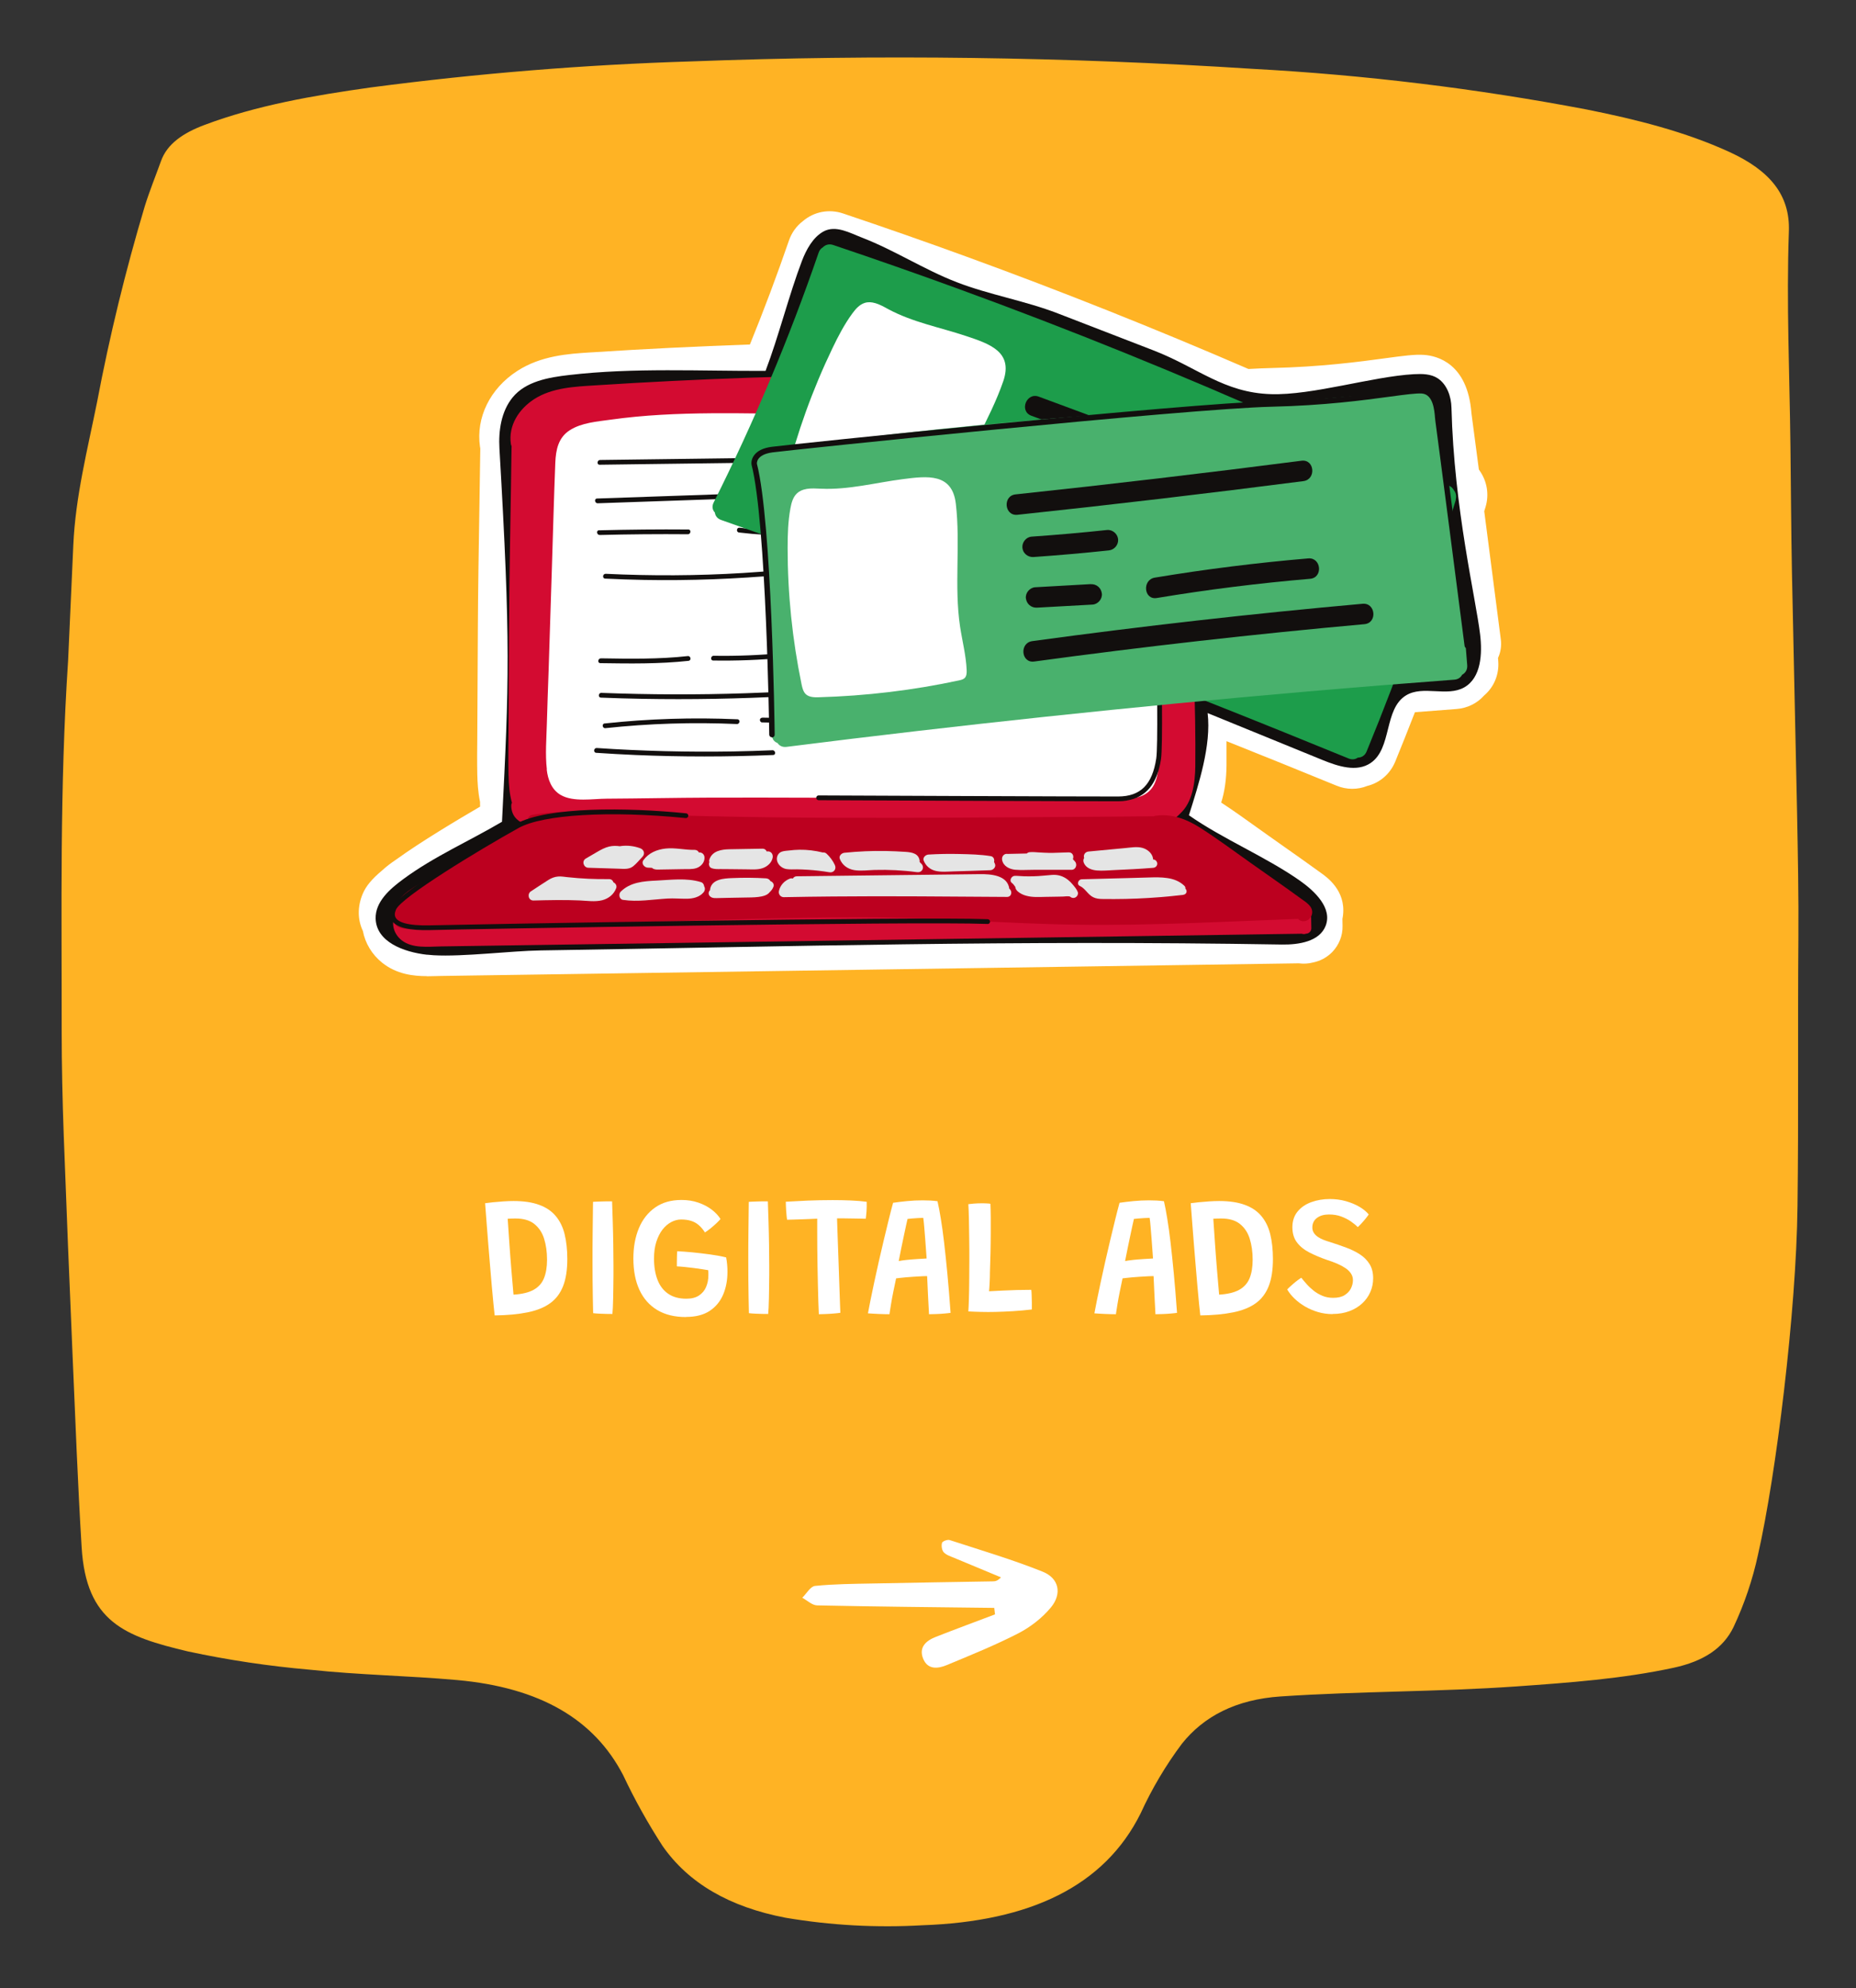 <?xml version="1.0" encoding="UTF-8"?>
<svg id="Layer_1" data-name="Layer 1" xmlns="http://www.w3.org/2000/svg" viewBox="0 0 296.7 317.71">
  <rect x="0" y="0" width="296.7" height="317.71" fill="#333333" stroke="none"/>
  <defs>
    <style>
      .cls-1 {
        fill: #bc001f;
      }

      .cls-2 {
        fill: #e5e5e5;
      }

      .cls-3 {
        fill: #fff;
      }

      .cls-4 {
        fill: #49b16d;
      }

      .cls-5 {
        fill: #1d9d4b;
      }

      .cls-6 {
        fill: #ffb324;
      }

      .cls-7 {
        fill: #120f0e;
      }

      .cls-8 {
        fill: #d30b31;
      }
    </style>
  </defs>
  <g id="bg_card" data-name="bg card">
    <path id="Trazado_91563" data-name="Trazado 91563" class="cls-6" d="M10.89,105.55c.24-5.29.54-11.87.83-18.44.34-7.72,2.27-15.27,3.8-22.86,2-10.56,4.55-21.01,7.63-31.31.76-2.43,1.73-4.82,2.6-7.23.98-2.72,3.53-4.46,6.91-5.73,8.34-3.14,17.44-4.72,26.65-6.01,17.01-2.24,34.12-3.63,51.27-4.16,29.88-1.13,59.8-.73,89.64,1.19,17.92.97,35.75,3.14,53.38,6.49,7.98,1.59,15.8,3.56,22.87,6.8,6.49,2.98,9.7,6.9,9.5,12.67-.41,11.45.12,22.93.25,34.4.08,6.71.11,13.41.24,20.12.25,12.78.57,25.57.82,38.35.13,6.71.26,13.42.21,20.12-.11,14.29.04,28.58-.14,42.87-.2,16.8-3.43,42.97-6.31,55.61-.86,4-2.18,7.9-3.92,11.6-1.63,3.38-4.8,5.47-9.58,6.5-8.17,1.76-16.64,2.38-25.13,2.98-12.51.88-25.15.76-37.66,1.6-7.19.48-12.32,3.19-15.81,7.56-2.59,3.46-4.8,7.19-6.6,11.13-5.79,11.65-17.71,17.29-34.9,17.88-7.3.42-14.63.02-21.85-1.2-8.98-1.72-15.52-5.52-19.67-11.47-2.35-3.63-4.46-7.4-6.3-11.31-4.62-8.91-13.24-14.01-26.57-15.21-7.82-.7-15.69-.81-23.5-1.65-6.56-.57-13.07-1.54-19.5-2.92-10.08-2.39-16.28-4.69-17-16.66-.62-10.15-1-20.3-1.44-30.46-.51-11.78-.98-23.57-1.42-35.35-.2-5.58-.33-11.16-.33-16.73.02-19.31-.33-38.63,1.03-59.18"/>
  </g>
  <g>
    <path class="cls-3" d="M79.08,210.24c-.05-.44-.12-1.07-.2-1.89-.08-.82-.16-1.75-.26-2.8-.09-1.05-.19-2.14-.28-3.29-.09-1.14-.19-2.27-.28-3.38-.09-1.11-.17-2.13-.24-3.06-.07-.93-.13-1.71-.18-2.34-.05-.63-.08-1.02-.09-1.19.3-.04.71-.09,1.24-.15.53-.05,1.09-.1,1.68-.14.59-.04,1.14-.06,1.63-.06,1.62,0,2.98.2,4.09.61,1.11.4,1.99,1,2.65,1.79.66.79,1.14,1.75,1.42,2.9s.43,2.47.43,3.96c0,1.74-.22,3.18-.67,4.33-.45,1.15-1.14,2.07-2.07,2.74-.94.68-2.14,1.16-3.61,1.46-1.47.3-3.23.47-5.27.49ZM82.09,206.9c1.34-.08,2.4-.33,3.19-.76.78-.43,1.34-1.04,1.67-1.84s.5-1.79.5-2.98c0-1.25-.16-2.37-.47-3.36-.31-.99-.83-1.77-1.57-2.36s-1.74-.87-3.01-.87c-.2,0-.41,0-.63.01-.22,0-.43.02-.61.03.08,1.23.17,2.55.27,3.96.1,1.4.2,2.81.32,4.21.11,1.4.23,2.72.34,3.96Z"/>
    <path class="cls-3" d="M97.88,209.99c-.25,0-.56,0-.94-.01s-.75-.02-1.13-.04c-.38-.02-.71-.04-.99-.08-.02-.64-.04-1.44-.05-2.39-.02-.95-.03-1.96-.04-3,0-1.05-.01-2.03-.01-2.94,0-1.33,0-2.8.02-4.4.01-1.6.03-3.29.06-5.06.12,0,.3-.02.55-.03.25,0,.53-.02.84-.03.31,0,.61-.02.9-.02.3,0,.55,0,.76,0,.04,1.06.07,2.19.11,3.38.04,1.19.06,2.38.08,3.55.02,1.17.03,2.27.03,3.27,0,.47,0,1,0,1.6,0,.6-.01,1.21-.02,1.84,0,.63-.02,1.24-.03,1.82-.01.58-.03,1.09-.05,1.54s-.05.78-.07,1.01Z"/>
    <path class="cls-3" d="M109.67,210.48c-1.82,0-3.35-.37-4.6-1.12-1.25-.75-2.2-1.82-2.85-3.22-.65-1.4-.97-3.08-.97-5.03,0-1.83.3-3.44.89-4.85.59-1.4,1.46-2.5,2.61-3.3s2.54-1.19,4.19-1.19c.99,0,1.89.14,2.71.43.81.28,1.52.65,2.12,1.11s1.07.96,1.41,1.5c-.12.15-.32.36-.6.63s-.59.54-.93.82c-.34.28-.66.51-.96.7-.31-.49-.64-.88-1.01-1.19-.36-.31-.77-.53-1.23-.67-.45-.14-.98-.21-1.57-.21-.53,0-1.06.14-1.57.41-.52.27-.98.67-1.4,1.2-.41.53-.74,1.19-.99,1.96-.25.78-.37,1.67-.37,2.68,0,1.3.19,2.43.56,3.39s.94,1.71,1.71,2.23c.76.53,1.73.79,2.9.79.84,0,1.51-.17,2.03-.52.52-.35.9-.8,1.13-1.37.24-.57.36-1.17.36-1.82,0-.14,0-.29,0-.44,0-.15-.02-.29-.03-.41-.19-.04-.5-.09-.92-.15-.42-.06-.89-.13-1.41-.2s-1.02-.12-1.5-.17c-.48-.04-.88-.08-1.18-.09,0-.19,0-.44,0-.74,0-.31.01-.61.02-.92,0-.31.02-.56.04-.76.67.03,1.47.09,2.42.18.94.09,1.9.21,2.88.34.97.14,1.81.29,2.52.47.07.36.13.75.16,1.15.04.41.05.79.05,1.15,0,1.36-.23,2.58-.7,3.67-.47,1.09-1.19,1.95-2.16,2.59-.97.63-2.22.95-3.74.95Z"/>
    <path class="cls-3" d="M122.78,209.99c-.25,0-.56,0-.94-.01s-.75-.02-1.13-.04c-.38-.02-.71-.04-.99-.08-.02-.64-.04-1.44-.05-2.39-.02-.95-.03-1.96-.04-3,0-1.05-.01-2.03-.01-2.94,0-1.33,0-2.8.02-4.4.01-1.6.03-3.29.06-5.06.12,0,.3-.02.55-.03.25,0,.53-.02.84-.03.31,0,.61-.02.9-.02.3,0,.55,0,.76,0,.04,1.06.07,2.19.11,3.38.04,1.19.06,2.38.08,3.55.02,1.17.03,2.27.03,3.27,0,.47,0,1,0,1.6,0,.6-.01,1.21-.02,1.84,0,.63-.02,1.24-.03,1.82-.01.58-.03,1.09-.05,1.54s-.05.78-.07,1.01Z"/>
    <path class="cls-3" d="M125.83,194.9c-.04-.15-.07-.37-.09-.64s-.05-.56-.07-.86c-.02-.3-.03-.58-.04-.82,0-.25-.01-.43-.01-.53,1.03-.06,2.2-.12,3.51-.18,1.31-.05,2.64-.08,3.98-.08.98,0,1.94.02,2.88.06.94.04,1.79.11,2.56.21.02.54,0,1.06-.03,1.56-.04.5-.08.88-.12,1.15-.19,0-.47-.02-.84-.02-.37,0-.78-.01-1.23-.02-.45,0-.9-.02-1.35-.02-.45,0-.84,0-1.17,0,0,.33.02.84.05,1.51.02.68.05,1.46.08,2.34.03.89.07,1.82.1,2.8.04.98.07,1.95.1,2.9.03.95.06,1.82.09,2.61.03.79.06,1.45.07,1.97s.03.84.04.96c-.27.04-.63.09-1.07.12-.44.04-.88.06-1.32.08-.44.02-.79.03-1.05.03-.03-.54-.05-1.21-.08-2.02s-.05-1.7-.07-2.66c-.02-.96-.04-1.95-.06-2.97s-.03-2-.04-2.96c0-.96-.01-1.83-.01-2.61,0-.4,0-.78,0-1.13,0-.35,0-.65,0-.92-.33.02-.71.03-1.14.05-.43.01-.86.03-1.31.05-.45.02-.87.03-1.28.04-.41,0-.78.02-1.1.03Z"/>
    <path class="cls-3" d="M142.2,210.03c-.19,0-.43,0-.74-.01-.3,0-.62-.02-.96-.03s-.66-.03-.97-.05c-.31-.02-.57-.04-.78-.05.09-.5.22-1.17.39-2.02.17-.85.37-1.81.6-2.88.23-1.07.48-2.19.74-3.36.27-1.17.54-2.33.81-3.48s.54-2.24.79-3.26.48-1.91.69-2.67c.67-.1,1.42-.19,2.24-.27.82-.08,1.64-.12,2.47-.12.4,0,.8.01,1.21.03.41.02.8.06,1.18.11.18.79.36,1.72.53,2.79.18,1.07.35,2.32.52,3.76s.34,3.08.52,4.95c.18,1.86.35,3.98.52,6.34-.24.04-.57.07-.98.11-.41.04-.84.06-1.28.08s-.84.03-1.19.03c-.02-.26-.04-.59-.05-.99-.02-.4-.04-.83-.07-1.3-.03-.47-.05-.94-.07-1.41s-.04-.92-.06-1.34-.04-.77-.05-1.05c-.29,0-.63,0-1.01.03-.39.02-.79.04-1.2.07-.41.03-.81.06-1.19.09-.38.04-.71.07-.99.1-.28.03-.47.06-.57.07-.15.71-.3,1.43-.45,2.16s-.27,1.4-.37,2.02c-.1.62-.18,1.13-.24,1.53ZM143.69,201.53c.29-.06.7-.12,1.24-.18s1.1-.1,1.69-.14,1.09-.07,1.51-.09c-.02-.24-.05-.66-.09-1.24-.04-.58-.09-1.23-.14-1.92-.05-.7-.1-1.35-.16-1.96-.05-.61-.1-1.06-.15-1.37-.19,0-.46.01-.81.03-.35.02-.69.05-1.01.07-.32.03-.55.05-.69.07-.05.23-.13.59-.24,1.06s-.22,1.02-.35,1.64c-.13.62-.27,1.28-.41,1.96-.14.69-.28,1.38-.41,2.06Z"/>
    <path class="cls-3" d="M154.8,209.6c.04-.49.06-1.17.09-2.03s.04-1.82.05-2.9c.01-1.07.02-2.18.02-3.33s0-2.27-.02-3.4c-.01-1.12-.03-2.16-.05-3.11-.02-.95-.05-1.75-.09-2.39.19-.03.48-.06.88-.09.4-.03.81-.05,1.22-.05.24,0,.52,0,.82.02.3.01.51.03.61.06.03.58.04,1.3.05,2.13,0,.84.01,1.75,0,2.73,0,.98-.02,1.99-.04,3.03s-.05,2.05-.09,3.04c0,.62-.02,1.2-.05,1.74s-.05.98-.09,1.31c.66-.04,1.36-.07,2.12-.11.76-.04,1.53-.07,2.32-.09s1.56-.03,2.31-.03c.03.2.05.49.06.86.01.38.02.78.03,1.19,0,.42,0,.78,0,1.09-1.03.12-2.03.21-3.02.27s-1.92.1-2.8.12c-.78.02-1.54.02-2.27,0s-1.42-.04-2.08-.08Z"/>
    <path class="cls-3" d="M178.4,210.03c-.19,0-.43,0-.74-.01-.3,0-.62-.02-.96-.03s-.66-.03-.97-.05c-.31-.02-.57-.04-.78-.05.09-.5.22-1.17.39-2.02.17-.85.37-1.81.6-2.88.23-1.07.48-2.19.74-3.36.27-1.17.54-2.33.81-3.48s.54-2.24.79-3.26.48-1.91.69-2.67c.67-.1,1.42-.19,2.24-.27.82-.08,1.64-.12,2.47-.12.4,0,.8.01,1.21.03.41.02.8.06,1.18.11.18.79.36,1.72.53,2.79.18,1.07.35,2.32.52,3.76s.34,3.08.52,4.95c.18,1.86.35,3.98.52,6.34-.24.04-.57.07-.98.11-.41.04-.84.06-1.28.08s-.84.03-1.19.03c-.02-.26-.04-.59-.05-.99-.02-.4-.04-.83-.07-1.3-.03-.47-.05-.94-.07-1.41s-.04-.92-.06-1.34-.04-.77-.05-1.05c-.29,0-.63,0-1.01.03-.39.02-.79.04-1.2.07-.41.03-.81.06-1.19.09-.38.04-.71.07-.99.1-.28.03-.47.06-.57.07-.15.71-.3,1.43-.45,2.16s-.27,1.4-.37,2.02c-.1.62-.18,1.13-.24,1.53ZM179.88,201.53c.29-.06.7-.12,1.24-.18s1.1-.1,1.69-.14,1.09-.07,1.51-.09c-.02-.24-.05-.66-.09-1.24-.04-.58-.09-1.23-.14-1.92-.05-.7-.1-1.35-.16-1.96-.05-.61-.1-1.06-.15-1.37-.19,0-.46.01-.81.03-.35.02-.69.05-1.01.07-.32.03-.55.05-.69.07-.05.23-.13.59-.24,1.06s-.22,1.02-.35,1.64c-.13.62-.27,1.28-.41,1.96-.14.69-.28,1.38-.41,2.06Z"/>
    <path class="cls-3" d="M191.88,210.24c-.05-.44-.12-1.07-.2-1.89-.08-.82-.16-1.75-.26-2.8-.09-1.05-.19-2.14-.28-3.29-.09-1.14-.19-2.27-.28-3.38-.09-1.11-.17-2.13-.24-3.06-.07-.93-.13-1.71-.18-2.34-.05-.63-.08-1.02-.09-1.19.3-.04.71-.09,1.24-.15.53-.05,1.09-.1,1.68-.14.59-.04,1.14-.06,1.63-.06,1.62,0,2.98.2,4.09.61,1.11.4,1.99,1,2.65,1.79.66.79,1.14,1.75,1.42,2.9s.43,2.47.43,3.96c0,1.74-.22,3.18-.67,4.33-.45,1.15-1.14,2.07-2.07,2.74-.94.68-2.14,1.16-3.61,1.46-1.47.3-3.23.47-5.27.49ZM194.89,206.9c1.34-.08,2.4-.33,3.19-.76.78-.43,1.34-1.04,1.67-1.84s.5-1.79.5-2.98c0-1.25-.16-2.37-.47-3.36-.31-.99-.83-1.77-1.57-2.36s-1.74-.87-3.01-.87c-.2,0-.41,0-.63.01-.22,0-.43.02-.61.03.08,1.23.17,2.55.27,3.96.1,1.4.2,2.81.32,4.21.11,1.4.23,2.72.34,3.96Z"/>
    <path class="cls-3" d="M213.01,210.01c-.79,0-1.56-.11-2.29-.32-.74-.22-1.43-.51-2.07-.88s-1.21-.8-1.7-1.27c-.49-.47-.88-.96-1.17-1.46.05-.08.17-.21.36-.38s.39-.36.63-.56c.23-.2.47-.39.7-.56.23-.17.42-.3.56-.38.23.3.51.63.84,1,.32.37.7.72,1.12,1.06.42.34.9.61,1.42.83.52.22,1.09.32,1.71.32.76,0,1.37-.14,1.83-.43.46-.29.8-.65,1.01-1.08.21-.43.32-.87.32-1.31,0-.39-.1-.74-.31-1.06s-.5-.61-.87-.86-.81-.49-1.32-.71c-.5-.22-1.05-.42-1.65-.61-1.06-.37-2.01-.77-2.84-1.2-.83-.43-1.49-.97-1.97-1.61s-.72-1.44-.72-2.42.28-1.83.83-2.5,1.28-1.17,2.19-1.5,1.89-.5,2.95-.5c.9,0,1.76.11,2.57.34s1.54.53,2.17.9c.63.37,1.13.78,1.49,1.22-.09.15-.24.36-.46.63-.22.27-.44.53-.68.79-.24.26-.44.46-.61.61-.29-.3-.65-.6-1.1-.91s-.96-.57-1.55-.79-1.24-.32-1.95-.32c-.79,0-1.43.18-1.92.55-.49.37-.74.88-.74,1.53,0,.32.08.61.24.86s.38.46.64.64c.27.18.56.34.9.47.33.13.68.25,1.03.35.9.29,1.76.58,2.59.89.83.31,1.57.67,2.21,1.09.65.42,1.16.94,1.54,1.55.38.61.57,1.37.57,2.27,0,.77-.15,1.51-.45,2.19-.3.69-.74,1.3-1.3,1.82-.57.53-1.25.94-2.05,1.24-.8.3-1.69.45-2.68.45Z"/>
  </g>
  <path class="cls-3" d="M158.95,256.96c-9.44-.11-18.89-.2-28.33-.4-.8-.02-1.58-.79-2.37-1.22.68-.66,1.31-1.82,2.05-1.89,3.06-.31,6.14-.33,9.22-.39,6.41-.13,12.82-.23,19.22-.34.38,0,.75-.08,1.27-.64-2.47-1.03-4.95-2.05-7.42-3.09-.6-.25-1.29-.46-1.72-.91-.31-.33-.41-1.05-.28-1.51.07-.26.87-.56,1.22-.45,4.98,1.62,10.01,3.11,14.86,5.05,2.63,1.05,3.15,3.53,1.31,5.74-1.39,1.67-3.26,3.12-5.2,4.12-3.69,1.9-7.56,3.46-11.4,5.06-1.45.61-3.1.79-3.82-1.05-.7-1.78.47-2.83,2-3.43,3.15-1.24,6.33-2.41,9.5-3.61-.04-.34-.08-.68-.12-1.02Z"/>
  <g>
    <path class="cls-3" d="M68.25,156c-2.15,0-4.83-.29-7.15-2.14-1.63-1.3-2.72-3.12-3.09-5.08-.86-1.81-.88-3.92-.02-5.95.52-1.22,1.44-2.34,3.09-3.72.65-.6,1.38-1.16,2.22-1.72,3.89-2.82,9.78-6.34,13.45-8.48,0-.14-.01-.29-.01-.43,0-.11,0-.21,0-.32-.34-1.64-.41-3.2-.44-4.44-.04-2-.02-3.99,0-5.92l.09-17.17c.03-6.37.14-12.83.24-19.08.05-3.29.11-6.59.15-9.88-.02-.09-.03-.18-.05-.28-.67-4.66,1.61-9.29,5.95-12.1,3.82-2.47,8.19-2.75,11.7-2.97l.54-.03c8.14-.53,16.4-.93,24.53-1.22.14,0,.29,0,.43-.01,2.24-5.5,4.33-11.08,6.24-16.62.44-1.27,1.21-2.33,2.24-3.11,1.76-1.5,4.16-1.97,6.4-1.22,6.67,2.24,13.33,4.57,19.8,6.93,14.97,5.45,30.11,11.48,45.02,17.93,1.45-.08,2.62-.13,3.57-.15,8.03-.18,14.18-1.01,18.24-1.56,2.98-.4,4.78-.65,6.29-.54,2.06.15,6.92,1.35,7.54,9.26l.02.19c.05.31.22,1.6,1.17,8.86.06.08.12.17.17.26,1.15,1.66,1.49,3.76.9,5.73-.07.22-.14.45-.21.68,1.22,9.39,2.55,19.71,2.65,20.49.13,1.02-.02,2.04-.45,2.96.01.17.03.34.04.51.16,2.15-.69,4.15-2.26,5.49-1.11,1.25-2.68,2.03-4.42,2.16-2.21.17-4.43.34-6.64.51-1.05,2.7-2.1,5.34-3.14,7.88-.82,1.99-2.46,3.4-4.47,3.9-1.55.62-3.3.63-4.92-.04-5.88-2.41-11.77-4.79-17.59-7.11,0,1.25,0,2.53,0,3.82-.02,2.28-.3,4.27-.85,5.99,1.91,1.25,3.76,2.57,5.54,3.85.67.48,1.34.96,2.01,1.43l2.46,1.74c1.9,1.34,3.8,2.67,5.68,4.04l.21.15c.99.7,4.01,2.82,3.58,6.74-.02.21-.06.43-.1.64l.02,1.13c.03,1.56-.56,3.03-1.64,4.16-.84.86-1.93,1.45-3.1,1.68-.73.19-1.5.23-2.25.13l-137.11,2.02c-.26,0-.53.01-.81.02-.45.02-.94.03-1.47.03ZM86.83,127.61c.94,1,1.45,2.36,1.35,3.77-.12,1.84-1.24,3.46-2.92,4.22l-.35.16c-2.6,1.46-11.22,6.45-15.83,9.8-.07.05-.15.1-.22.15-.15.1-.29.19-.42.29.33,0,.67-.02.93-.02.35-.01.69-.02,1.01-.03l129.96-1.91c-.28-.2-.56-.39-.84-.59-.83-.58-1.66-1.17-2.49-1.75-.69-.49-1.37-.98-2.06-1.47-2-1.44-3.89-2.79-5.84-4.03-.83-.53-1.6-.88-2.3-1.06-1.87-.47-3.3-1.97-3.68-3.86s.36-3.83,1.9-4.99c0,0-.04.04-.07.08.11-.12.22-.24.34-.35.03-.03.74-.72.78-3.87.04-3.7-.03-7.38-.1-10.18-.06-2.62,1.91-4.85,4.52-5.1l1.67-.15c.78-.07,1.57.04,2.31.33l.95.37c6.4,2.54,12.93,5.17,19.46,7.83,1.04-2.58,2.08-5.24,3.11-7.94.69-1.81,2.35-3.05,4.28-3.21,2.35-.19,4.7-.37,7.05-.55-.05-.8.1-1.58.4-2.29-.5-3.86-1.55-12.02-2.51-19.35-.09-.67-.04-1.35.15-2-.34-.57-.56-1.21-.65-1.89-1.05-8.07-1.32-10.1-1.36-10.38-.03-.18-.06-.45-.09-.79-.77.09-1.68.21-2.53.33-4.29.58-10.77,1.45-19.35,1.65-1.06.02-2.54.09-4.4.21-.79.05-1.57-.09-2.29-.4-15.08-6.54-30.41-12.66-45.55-18.18-5.43-1.98-10.99-3.94-16.58-5.84-2.06,5.8-4.3,11.61-6.69,17.31-.76,1.81-2.5,3.01-4.46,3.07l-1.59.04c-.67.02-1.35.03-2.02.05-8.04.28-16.19.68-24.23,1.2l-.56.04c-2.59.16-5.27.33-6.9,1.39-.25.17-1.44.98-1.5,1.99.12.45.18.91.17,1.38-.05,3.56-.11,7.11-.16,10.67-.1,6.22-.21,12.65-.24,18.96l-.09,17.21c-.02,1.86-.03,3.78,0,5.63.02,1,.08,2.14.35,3.1.09.33.15.66.18.99ZM205.1,143.96s0,0,0,0c0,0,0,0,0,0ZM208.72,143.91h0,0ZM216.9,115.78h0,0ZM229.3,105.19h0s0,0,0,0ZM230.02,103.46h0,0Z"/>
    <path class="cls-7" d="M68.27,152.58c-3.81-.43-8.1-2.08-8.22-5.76-.08-2.68,2.25-4.74,4.41-6.32,4.92-3.63,10.52-6.06,15.79-9.17,1.13-22.38,1.4-28.53-.41-59.64-.17-2.86.29-5.95,2.1-8.17,2.11-2.58,5.74-3.21,9.06-3.59,10.27-1.2,21.04-.61,31.38-.66,2.08-5.45,3.74-12.12,5.82-17.58.67-1.75,1.74-3.77,3.45-4.7,1.96-1.07,4.26.26,6.11.97,5.23,2.02,9.96,5.12,15.18,7.14,5.23,2.02,10.95,2.97,16.17,4.99,5.1,1.97,10.19,3.94,15.29,5.91,7.05,2.73,11.22,6.76,18.77,6.99,6.63.21,16.22-2.82,22.85-3.19,1.32-.07,2.73-.06,3.83.67,1.48.99,2.14,2.91,2.18,4.69.41,16.18,3.89,30.42,4.58,36.24.37,3.1.17,6.93-2.55,8.46-2.77,1.55-6.58-.38-9.29,1.27-3.58,2.18-2.2,8.49-5.68,10.82-2.22,1.49-5.19.52-7.67-.49-6.12-2.5-12.25-5-18.37-7.5.61,5.17-1.43,11.37-2.99,16.33,5.38,3.77,12.3,6.64,17.68,10.41,2.47,1.73,5.27,4.43,4.18,7.25-.97,2.52-4.28,3.04-6.98,3-43.63-.73-78.05.32-118.51.94-4.75.07-12.37,1.04-17.11.77-.34-.02-.69-.05-1.04-.09ZM64.36,145.79c.31.4.54.96.51,1.44-.02.41.2.86.58,1.16.88.7,2.47.64,4.02.59.33-.01.65-.02.95-.03l137.19-2.02v-.76c-.02-.2,0-.39.06-.58-.16-.14-.4-.3-.56-.42l-.3-.21c-1.85-1.34-3.72-2.66-5.59-3.97-.83-.58-1.66-1.16-2.48-1.75-.68-.48-1.36-.97-2.04-1.46-1.95-1.4-3.96-2.84-5.98-4.12-1.12-.71-2.15-1.17-3.17-1.43-.75-.19-1.32-.79-1.47-1.54-.15-.76.14-1.53.76-2,.16-.12.28-.22.36-.31.04-.05.09-.09.14-.14,1.13-1.03,1.72-3.07,1.76-6.06.04-3.74-.03-7.46-.1-10.29-.03-1.05.76-1.94,1.81-2.04l1.66-.15c.32-.03.63.02.92.13l.95.37c7.17,2.84,14.5,5.8,21.8,8.79.17-.09.36-.15.54-.18,1.37-3.35,2.76-6.86,4.12-10.45.27-.72.94-1.22,1.71-1.28,3.2-.25,6.41-.51,9.61-.75.11-.15.25-.29.41-.41-.04-.53-.08-1.06-.13-1.59l-.08-.94c-.04-.56.15-1.1.51-1.51-.42-3.24-1.59-12.31-2.64-20.38-.04-.28-.01-.57.07-.84l.47-1.53s-.02-.02-.02-.04c-.53-.32-.94-.89-1.02-1.49-1.07-8.24-1.34-10.23-1.37-10.45-.02-.15-.04-.36-.06-.62-.15-1.92-.49-2.82-1.06-2.86-.8-.06-2.59.19-4.85.49-4.22.57-10.6,1.43-19.02,1.62-1.1.03-2.61.1-4.51.21-.31.03-.63-.04-.92-.16-15.13-6.57-30.52-12.71-45.72-18.25-6.35-2.31-12.89-4.6-19.44-6.81-.01,0-.02.02-.04.03-2.29,6.66-4.85,13.36-7.59,19.91-.3.72-1,1.2-1.79,1.23l-1.57.04c-.69.02-1.37.03-2.06.06-8.07.28-16.25.69-24.32,1.21l-.55.04c-2.97.19-6.05.38-8.34,1.86-2,1.29-3.05,3.17-2.84,5.06.1.25.15.52.15.79-.05,3.55-.11,7.1-.16,10.66-.1,6.23-.21,12.67-.24,18.99l-.09,17.2c-.02,1.88-.03,3.82,0,5.71.02,1.19.1,2.58.47,3.86.11.38.1.79-.02,1.17.04.33.18.53.51.74.62.39.98,1.09.93,1.83s-.5,1.38-1.17,1.69l-.15.07c-.12.06-.25.11-.36.17-.11.06-10.57,5.94-16.2,10.03-.03.02-.06.04-.09.06-.59.38-1.07.75-1.47,1.13-.03.03-.06.06-.1.08-1.03.85-1.24,1.2-1.25,1.21-.03.07-.04.12-.05.16ZM208.78,147.04s0,0,0,0c0,0,0,0,0,0ZM208.77,146.91h0,0ZM232.99,103.08h0,0Z"/>
    <g>
      <g>
        <path class="cls-8" d="M63.26,146.08c.51-.88,1.82-.21,1.55.66,9.23,0,18.46,0,27.69,0,9.19,0,18.47.35,27.64-.38,4.49-.35,8.95-.92,13.46-1,4.69-.08,9.38.18,14.06.47,9.27.58,18.54.97,27.84.91,10.61-.06,21.22-.54,31.78-1.51.28-.03.5.05.66.18.22-.84,1.62-.58,1.64.31.02.88.03,1.76.05,2.64,0,.46-.39.85-.84.85,0,0,0,0,0,0-.21.09-.46.09-.69.01-19.95.29-39.91.59-59.86.88-20.29.3-40.58.6-60.87.9-5.64.08-11.28.17-16.92.25-2.02.03-4.54.36-6.25-.99-1.27-1.01-1.78-2.73-.95-4.16Z"/>
        <path class="cls-8" d="M81.3,123.92c.03,1.49.14,2.96.54,4.37-.07.13-.11.28-.11.46.02,3.06,3.54,3.55,5.92,3.58,4.45.05,8.91.08,13.36.12,15.63.14,31.25.36,46.88.3,7.96-.03,15.93-.13,23.89-.29,3.89-.08,7.81-.1,11.69-.41,1.88-.15,3.97-.67,5.2-2.04,1.95-1.78,2.38-4.88,2.41-7.51.1-9.63-.39-19.31-.77-28.93-.38-9.77-.89-19.54-1.49-29.3-.02-.25-.13-.44-.28-.57-.03-.11-.11-.21-.21-.27-1.11-2.23-4.67-2.62-6.99-2.74-4.49-.23-8.97-.38-13.46-.5-16.08-.41-32.18-.37-48.26.18-8.13.28-16.26.69-24.38,1.21-3.32.21-6.96.35-9.85,2.21-2.44,1.58-4.15,4.2-3.72,7.16.02.13.06.24.11.34-.13,9.89-.36,19.77-.41,29.67-.02,5.06-.05,10.12-.08,15.17-.01,2.59-.06,5.19,0,7.79Z"/>
        <path class="cls-1" d="M63.25,147.79c.79,1.02,2.7.54,3.82.51,11.8-.32,23.6-.64,35.4-.95,11.63-.31,23.26-.76,34.9-.76,11.61,0,23.18,1.03,34.79,1.19,11.79.17,23.55-.5,35.32-.93.01,0,.02,0,.03,0,.1.12.22.22.38.28.87.33,1.76-.27,1.87-1.2.12-1.11-.99-1.74-1.76-2.3-2.67-1.95-5.39-3.83-8.09-5.74-2.68-1.9-5.34-3.88-8.11-5.64-2.18-1.38-4.55-2.26-7.15-1.87-.07.01-.14.04-.19.07-7.21.06-14.43.12-21.64.16-13.03.08-26.06.17-39.09.01-6.56-.08-13.12-.22-19.68-.43-6.24-.21-12.67-.98-18.87.02-.57.09-.83.48-.85.91-5.38,2.87-10.65,5.93-15.79,9.22-1.96,1.25-4.74,2.53-5.58,4.88-.31.86-.28,1.82.3,2.57Z"/>
        <g>
          <path class="cls-2" d="M172.89,140.52c2.41-.06,4.83-.13,7.24-.19,1.19-.03,2.39-.06,3.58-.1.96-.03,1.91-.05,2.86.09,1.04.14,2.03.52,2.78,1.26.12.11.16.28.15.44.11.11.19.27.19.42,0,.33-.26.53-.56.57-2.43.29-4.88.49-7.33.59-1.24.05-2.47.08-3.71.08-.61,0-1.21,0-1.82-.01-.53,0-1.05-.05-1.53-.29-.85-.43-1.26-1.41-2.13-1.8-.53-.24-.24-1.04.28-1.05Z"/>
          <path class="cls-2" d="M162.21,139.97c.5-.01,1.01.06,1.51.07.5.02,1.01.01,1.51,0,.99-.02,1.97-.15,2.96-.22.95-.07,1.79.2,2.54.79.29.23.55.49.78.78.3.36.61.72.78,1.16.12.31-.07.69-.34.85-.3.18-.65.11-.91-.11-.01,0-.02-.02-.03-.03-.05,0-.11,0-.17-.01-.27-.04-.59.02-.87.03-.3.01-.61.01-.91.02-.63,0-1.27.02-1.9.03-1.03.02-2.1.1-3.11-.18-.49-.13-.93-.34-1.33-.67-.25-.21-.4-.48-.42-.75-.16-.24-.34-.47-.55-.63-.47-.37-.07-1.11.46-1.13Z"/>
          <path class="cls-2" d="M124.52,142.39c.21-.94.88-1.64,1.76-1.98.15-.06.31-.05.46,0,.12-.21.33-.37.65-.37l14.58-.17c4.88-.06,9.77-.11,14.65-.17,1.75-.02,4.43.14,4.73,2.33.53.39.38,1.31-.36,1.31-9.28-.05-18.55-.16-27.83-.07-2.62.02-5.25.06-7.87.11-.53,0-.88-.5-.77-.99Z"/>
          <path class="cls-2" d="M113.5,142.27s0,0,.01-.01c0-.06,0-.12.01-.18.28-1.59,2.23-1.7,3.49-1.75,1.82-.08,3.64-.07,5.45.04.31.02.58.19.71.45,0,0,0,0,0,0,.33.09.62.5.49.85-.14.38-.35.66-.63.92-.38.52-1.17.67-1.77.75-.76.1-1.53.08-2.3.1-.89.02-1.78.03-2.68.05l-1.34.03c-.5,0-1.08.1-1.46-.3-.26-.27-.25-.67,0-.94Z"/>
          <path class="cls-2" d="M99.24,142.49c1.49-1.5,3.66-1.67,5.65-1.76,2.34-.11,4.85-.46,7.13.23.35.1.52.39.55.69.19.3.13.69-.11.97-.67.78-1.7,1-2.68,1.01-1.04.01-2.06-.09-3.09-.03-2.38.14-4.72.57-7.1.21-.61-.09-.74-.93-.36-1.32Z"/>
          <path class="cls-2" d="M84.88,142.44c.93-.6,1.84-1.22,2.78-1.81.47-.3.97-.5,1.53-.55.51-.05,1.02.05,1.52.1,2.21.24,4.42.34,6.64.31.39,0,.62.22.71.51.34.15.59.55.45.92-.36,1-1.22,1.69-2.25,1.95-1.17.29-2.41.08-3.6.03-2.46-.11-4.92-.05-7.38.01-.81.02-1.04-1.05-.41-1.47Z"/>
          <path class="cls-2" d="M173.31,137.11c-.04-.11-.05-.23-.04-.34.06-.41.37-.65.77-.69,1.95-.19,3.9-.37,5.84-.55.88-.08,1.87-.27,2.74-.03.78.21,1.57.84,1.7,1.68,0,.06.01.12.01.18,0,0,0,0,0,0,.36-.03.67.32.67.66,0,.38-.3.64-.66.67-2.08.17-4.16.27-6.25.36-.9.04-1.84.14-2.74.06-.82-.07-1.7-.36-2.07-1.17-.13-.28-.13-.59.03-.83Z"/>
          <path class="cls-2" d="M160.96,136.47c1.06-.03,2.12-.05,3.18-.07.11-.11.26-.19.45-.21.5-.05,1.02.01,1.52.04.53.03,1.06.06,1.6.07.19,0,.38,0,.57,0,.85-.02,1.7-.05,2.55-.08.66-.02.88.62.68,1.09l.32.35c.45.49.16,1.35-.55,1.35-2.02,0-4.04,0-6.06,0-.96,0-1.95.07-2.9-.01-.93-.08-1.92-.55-2.12-1.55-.1-.5.21-.99.75-1Z"/>
          <path class="cls-2" d="M148.4,136.57c1.65-.1,3.3-.13,4.96-.09,1.66.04,3.37.07,5.02.34.47.08.63.54.53.93.05.11.1.21.15.33.19.49-.28.97-.74.99-1.96.09-3.93.12-5.9.19-.95.03-1.94.14-2.88-.09-.86-.21-1.54-.79-1.87-1.61-.21-.5.29-.96.74-.99Z"/>
          <path class="cls-2" d="M135.03,136.28c2.18-.22,4.37-.32,6.56-.28,1.07.02,2.14.07,3.21.14,1,.07,2.07.26,2.22,1.44,0,.06,0,.12-.01.18.1.1.2.2.3.3.25.25.31.65.13.95-.19.33-.54.42-.89.37-2.23-.3-4.48-.41-6.73-.35-1.09.03-2.21.2-3.29.02-1.03-.18-1.88-.79-2.27-1.77-.21-.52.3-.96.75-1Z"/>
          <path class="cls-2" d="M124.41,136.54c.34-.56,1.13-.55,1.72-.62.55-.07,1.1-.11,1.66-.12,1.26-.02,2.53.14,3.75.44.21-.03.43.02.62.21.54.51.99,1.12,1.3,1.79.3.65-.18,1.28-.88,1.16-1.14-.19-2.28-.33-3.44-.4-.58-.04-1.15-.06-1.73-.07-.56,0-1.12.04-1.67-.04-1.06-.16-1.98-1.31-1.34-2.35Z"/>
        </g>
        <path class="cls-2" d="M113.34,137.99c.01-.07.03-.14.06-.2-.04-.14-.05-.28,0-.42.45-1.4,1.96-1.63,3.24-1.65,1.74-.03,3.49-.06,5.23-.09.36,0,.6.19.7.45.13-.03.27-.04.39,0,.44.12.63.55.56.97-.14.81-.82,1.41-1.57,1.68-.82.3-1.76.2-2.62.2-.9,0-1.81-.02-2.71-.03-.46,0-.93,0-1.39-.01-.53,0-1.05.04-1.54-.18-.26-.11-.38-.46-.35-.71Z"/>
        <path class="cls-2" d="M102.85,137.47c.85-1.17,2.14-1.7,3.54-1.86,1.55-.17,3.1.24,4.65.21.35,0,.57.18.69.42.03,0,.07-.01.1-.01.45,0,.77.36.79.78.05.8-.54,1.45-1.25,1.71-.68.24-1.49.16-2.21.18-.77.01-1.54.03-2.31.04-.4,0-.79.01-1.19.02-.45,0-.94.07-1.33-.18-.04-.03-.07-.06-.11-.09-.23,0-.45-.02-.68-.03-.54-.03-1.07-.66-.69-1.18Z"/>
        <path class="cls-2" d="M93.64,137.21c.62-.36,1.24-.73,1.87-1.09.58-.34,1.2-.67,1.86-.83.59-.14,1.16-.13,1.73-.05.05-.01.1-.02.15-.03,1.05-.14,2.13-.01,3.12.36.55.21.79.85.36,1.32-.49.52-.96,1.11-1.51,1.55-.67.54-1.51.41-2.32.39l-4.85-.15c-.76-.02-1.1-1.06-.41-1.47Z"/>
        <path class="cls-3" d="M87.4,122.98c.18,1.61.78,3.24,2.26,4.08,2.02,1.15,5.08.59,7.31.58,5.52-.03,11.04-.15,16.57-.17,11.14-.03,22.28.05,33.42.06,5.62,0,11.23.05,16.85.05,5.48,0,10.98.19,16.46.04,1.93-.05,3.6-.69,4.38-2.58.83-2.01.54-4.43.49-6.54-.11-5.52-.17-11.04-.28-16.56-.11-5.33-.22-10.66-.34-15.99.21-.16.35-.42.36-.79.02-2.8-.09-5.58-.21-8.38-.11-2.59-.07-5.25-.37-7.83-.28-2.42-2.26-2.69-4.31-2.7-5.53-.01-11.06-.02-16.59-.03-11.15-.02-22.3-.04-33.45-.06-10.74-.02-21.68-.59-32.34.91-2.14.3-4.63.48-6.5,1.67-1.87,1.18-2.25,3.15-2.34,5.22-.22,5.54-.36,11.08-.54,16.62-.18,5.54-.36,11.08-.53,16.62-.09,2.82-.21,5.63-.28,8.45-.06,2.41-.28,4.91,0,7.31Z"/>
      </g>
      <path class="cls-7" d="M180.13,127.93c3.08-.49,4.87-2.67,5.47-6.63.6-3.98-.62-46.57-.75-50.39-.16-4.8-1.37-5-4.09-4.97-.66,0-1.41.01-2.26-.06-.21-.02-.4.14-.42.35-.02.21.14.4.35.42.89.08,1.66.07,2.34.07,2.43-.02,3.17-.03,3.31,4.23.23,6.69,1.32,46.51.76,50.25-.63,4.19-2.51,6.07-6.08,6.09-4.15.02-47.47-.17-47.9-.17-.21,0-.38.17-.38.38,0,.21.17.38.38.38.44,0,43.76.19,47.91.17.48,0,.94-.04,1.37-.11Z"/>
      <path class="cls-7" d="M157.95,147.66c.18-.03.32-.18.32-.36,0-.21-.16-.39-.37-.4-11.69-.46-84.08.85-89.1.98-3.83.1-5.11-.57-5.5-1.15-.24-.35-.24-.79,0-1.36.84-1.98,13.18-9.48,19.61-13.05,3.88-2.16,14.61-2.79,26.7-1.58.21.02.4-.13.42-.34.02-.21-.13-.4-.34-.42-9.43-.95-22.21-1.08-27.15,1.67-.19.1-18.71,10.5-19.94,13.42-.35.82-.32,1.52.07,2.09.74,1.09,2.76,1.57,6.16,1.48,5.02-.14,77.37-1.44,89.05-.98.03,0,.05,0,.08,0Z"/>
      <g>
        <path class="cls-7" d="M95.94,73.51c8.73-.11,17.46-.23,26.19-.34l7.46-.1c.49,0,.4.76-.09.76-8.73.11-17.46.23-26.19.34-2.49.03-4.97.06-7.46.1-.49,0-.4-.76.08-.76Z"/>
        <path class="cls-7" d="M95.44,79.67c8.6-.3,17.2-.6,25.8-.89,2.42-.08,4.84-.17,7.26-.25.49-.02.61.74.12.76-8.6.3-17.2.6-25.8.89-2.42.08-4.84.17-7.26.25-.49.02-.61-.74-.12-.76Z"/>
        <path class="cls-7" d="M118.22,84.34c2.82.34,5.67.49,8.51.46.49,0,.4.76-.08.76-2.85.04-5.69-.12-8.51-.46-.49-.06-.41-.82.09-.76Z"/>
        <path class="cls-7" d="M95.76,84.75c4.76-.12,9.52-.17,14.28-.13.49,0,.41.77-.09.76-4.69-.04-9.38,0-14.07.12-.49.01-.61-.74-.12-.76Z"/>
        <path class="cls-7" d="M96.83,91.7c7.31.35,14.64.32,21.95-.13,2.05-.13,4.1-.28,6.15-.47.49-.04.61.71.12.76-7.33.67-14.69.95-22.05.82-2.09-.04-4.17-.11-6.26-.21-.49-.02-.41-.79.08-.76Z"/>
        <path class="cls-7" d="M114.09,104.8c3.71.06,7.42-.09,11.12-.44.49-.05.61.71.12.76-3.76.35-7.54.5-11.32.44-.49,0-.41-.77.08-.76Z"/>
        <path class="cls-7" d="M96.06,105.21c4.63.08,9.28.15,13.89-.36.49-.05.61.7.12.76-4.68.51-9.4.44-14.1.37-.49,0-.41-.77.09-.76Z"/>
        <path class="cls-7" d="M96.15,110.73c7.67.29,15.35.32,23.03.06,2.17-.07,4.34-.17,6.51-.28.49-.03.61.73.12.76-7.7.41-15.42.55-23.14.41-2.2-.04-4.41-.1-6.61-.19-.49-.02-.41-.78.08-.76Z"/>
        <path class="cls-7" d="M121.48,115.03c.02-.22.22-.34.42-.34.96.02,1.92.04,2.87.05.21,0,.36.23.34.42-.02.22-.22.34-.42.34-.96-.02-1.92-.04-2.87-.05-.21,0-.36-.23-.34-.42Z"/>
        <path class="cls-7" d="M96.65,115.62c7.05-.76,14.15-.98,21.23-.67.49.02.41.78-.08.76-7.01-.31-14.04-.09-21.02.66-.49.05-.61-.7-.12-.76Z"/>
        <path class="cls-7" d="M95.39,119.54c7.25.49,14.53.67,21.8.55,2.1-.04,4.19-.1,6.29-.19.49-.02.61.74.12.76-7.33.31-14.67.31-22,0-2.1-.09-4.19-.21-6.29-.35-.49-.03-.41-.8.08-.76Z"/>
      </g>
      <g>
        <g>
          <path class="cls-5" d="M232.7,79.87c.18-.61.03-1.14-.29-1.54-.16-.3-.42-.57-.82-.73-8.31-3.43-16.68-6.71-25.1-9.85-17.61-7.86-35.5-15.11-53.62-21.71-6.53-2.38-13.09-4.67-19.68-6.89-.69-.23-1.28-.01-1.68.4-.27.16-.5.42-.64.82-4.7,13.68-10.31,27.02-16.79,39.95-.32.64-.17,1.2.2,1.59.06.5.37.97,1.01,1.19,26.3,9.24,52.42,18.99,78.33,29.26,7.34,2.91,14.67,5.87,21.98,8.86.57.23,1.08.13,1.46-.14.57-.01,1.13-.3,1.41-.99,5.41-13.16,10.16-26.58,14.26-40.21Z"/>
          <path class="cls-7" d="M209.36,79.01c-14.49-5.05-28.92-10.25-43.3-15.62-1.97-.74-3.17,2.31-1.19,3.05,14.37,5.37,28.81,10.57,43.3,15.62,1.98.69,3.18-2.35,1.19-3.05Z"/>
          <path class="cls-7" d="M176.59,75.01c-3.77-1.41-7.52-2.89-11.24-4.44-.82-.34-1.8.12-2.12.93-.33.84.11,1.78.93,2.12,3.72,1.55,7.47,3.03,11.24,4.44.83.31,1.79-.1,2.12-.93.32-.82-.1-1.81-.93-2.12Z"/>
          <path class="cls-7" d="M170.4,81.58c-2.72-1.18-5.44-2.35-8.16-3.53-.79-.34-1.84.11-2.12.93-.29.87.09,1.76.93,2.12,2.72,1.18,5.44,2.35,8.16,3.53.79.34,1.84-.11,2.12-.93.29-.86-.09-1.75-.93-2.12Z"/>
          <path class="cls-7" d="M207.87,103.82c-16.49-6.47-33.13-12.56-49.9-18.27-1.99-.68-3.19,2.37-1.19,3.05,16.77,5.71,33.41,11.8,49.9,18.27,1.96.77,3.15-2.28,1.19-3.05Z"/>
          <path class="cls-7" d="M203.34,93.45c-7.65-3.05-15.43-5.79-23.3-8.21-2-.62-3.21,2.43-1.19,3.05,7.87,2.43,15.64,5.16,23.3,8.21,1.96.78,3.15-2.27,1.19-3.05Z"/>
          <path class="cls-3" d="M139.88,48.43c.74.21,1.46.62,2.14.99,3.87,2.08,8.24,2.89,12.38,4.27,3.83,1.27,7.6,2.54,5.98,7.24-2.13,6.19-5.95,11.7-7.88,17.95-.7,2.25-1.14,4.58-2.07,6.75-.18.42-.42.87-.85,1.01-.3.1-.63.03-.94-.05-7.34-1.77-14.53-4.22-21.42-7.31-.65-.29-1.34-.64-1.62-1.29-.23-.55-.09-1.18.05-1.75,1.77-7.1,4.26-14.01,7.43-20.6.92-1.92,1.91-3.82,3.17-5.54.53-.72,1.15-1.44,2.01-1.7.54-.16,1.09-.12,1.62.04Z"/>
        </g>
        <g>
          <path class="cls-4" d="M229.32,63.96c-.11-.63-.49-1.03-.95-1.24-.28-.2-.63-.32-1.06-.29-8.97.65-17.92,1.46-26.86,2.41-19.27.85-38.51,2.35-57.67,4.55-6.91.79-13.8,1.67-20.69,2.64-.72.1-1.15.56-1.33,1.11-.17.27-.26.6-.2,1.02,1.9,14.34,2.85,28.78,2.84,43.25,0,.72.38,1.15.89,1.33.28.42.76.7,1.43.62,27.65-3.49,55.38-6.44,83.15-8.84,7.87-.68,15.74-1.31,23.62-1.9.62-.05,1.02-.36,1.24-.78.5-.27.87-.78.82-1.51-1.05-14.19-2.79-28.32-5.22-42.34Z"/>
          <path class="cls-7" d="M208.06,73.63c-15.22,1.96-30.46,3.76-45.71,5.38-2.09.22-1.8,3.48.3,3.26,15.26-1.62,30.5-3.42,45.71-5.38,2.08-.27,1.8-3.53-.3-3.26Z"/>
          <path class="cls-7" d="M176.96,84.7c-4.01.43-8.02.78-12.04,1.06-.88.06-1.56.91-1.48,1.78.08.9.89,1.54,1.78,1.48,4.02-.28,8.03-.63,12.04-1.06.88-.09,1.56-.89,1.48-1.78-.08-.87-.9-1.57-1.78-1.48Z"/>
          <path class="cls-7" d="M174.36,93.35c-2.96.17-5.92.33-8.88.5-.86.05-1.6.92-1.48,1.78.12.9.86,1.53,1.78,1.48,2.96-.16,5.92-.33,8.88-.49.86-.05,1.6-.92,1.48-1.78-.12-.91-.86-1.53-1.78-1.48Z"/>
          <path class="cls-7" d="M217.82,96.49c-17.64,1.58-35.25,3.57-52.8,5.97-2.08.28-1.79,3.54.3,3.26,17.55-2.39,35.15-4.38,52.8-5.97,2.1-.19,1.8-3.45-.3-3.26Z"/>
          <path class="cls-7" d="M209.13,89.24c-8.21.7-16.38,1.72-24.51,3.07-2.07.34-1.78,3.6.3,3.26,8.13-1.35,16.3-2.37,24.51-3.07,2.1-.18,1.8-3.44-.3-3.26Z"/>
          <path class="cls-3" d="M128.91,78.14c.75-.13,1.59-.07,2.36-.04,4.39.2,8.68-.96,13-1.52,4-.52,7.95-1,8.53,3.93.76,6.5-.29,13.12.67,19.59.35,2.33.96,4.63,1.06,6.98.02.45,0,.96-.32,1.28-.23.22-.56.3-.87.37-7.39,1.59-14.92,2.49-22.47,2.7-.71.02-1.49,0-2.02-.46-.44-.4-.59-1.02-.71-1.6-1.48-7.16-2.23-14.47-2.23-21.79,0-2.13.06-4.27.45-6.36.16-.88.41-1.8,1.07-2.4.42-.38.93-.58,1.48-.67Z"/>
        </g>
        <path class="cls-7" d="M123.4,117.83c-.24,0-.43-.19-.43-.43,0-.34-.46-33.95-2.83-43.14-.02-.12-.11-.8.42-1.51.53-.71,1.46-1.16,2.78-1.34,2.68-.37,66.34-6.99,79.94-7.3,8.31-.19,14.62-1.04,18.8-1.6,2.57-.35,4.26-.58,5.27-.5,2.56.18,2.81,3.32,2.91,4.67.02.2.03.37.05.48.14.82,4.49,34.53,4.68,35.97.03.24-.14.45-.37.49-.25.02-.45-.14-.49-.37-.04-.35-4.54-35.13-4.67-35.94-.02-.13-.04-.32-.06-.55-.1-1.21-.3-3.74-2.11-3.87-.9-.06-2.66.17-5.09.5-4.2.57-10.53,1.42-18.89,1.61-13.58.31-77.17,6.93-79.84,7.3-2.62.36-2.48,1.76-2.47,1.82,2.38,9.24,2.83,41.91,2.84,43.3,0,.24-.19.44-.43.44h0Z"/>
      </g>
    </g>
  </g>
</svg>